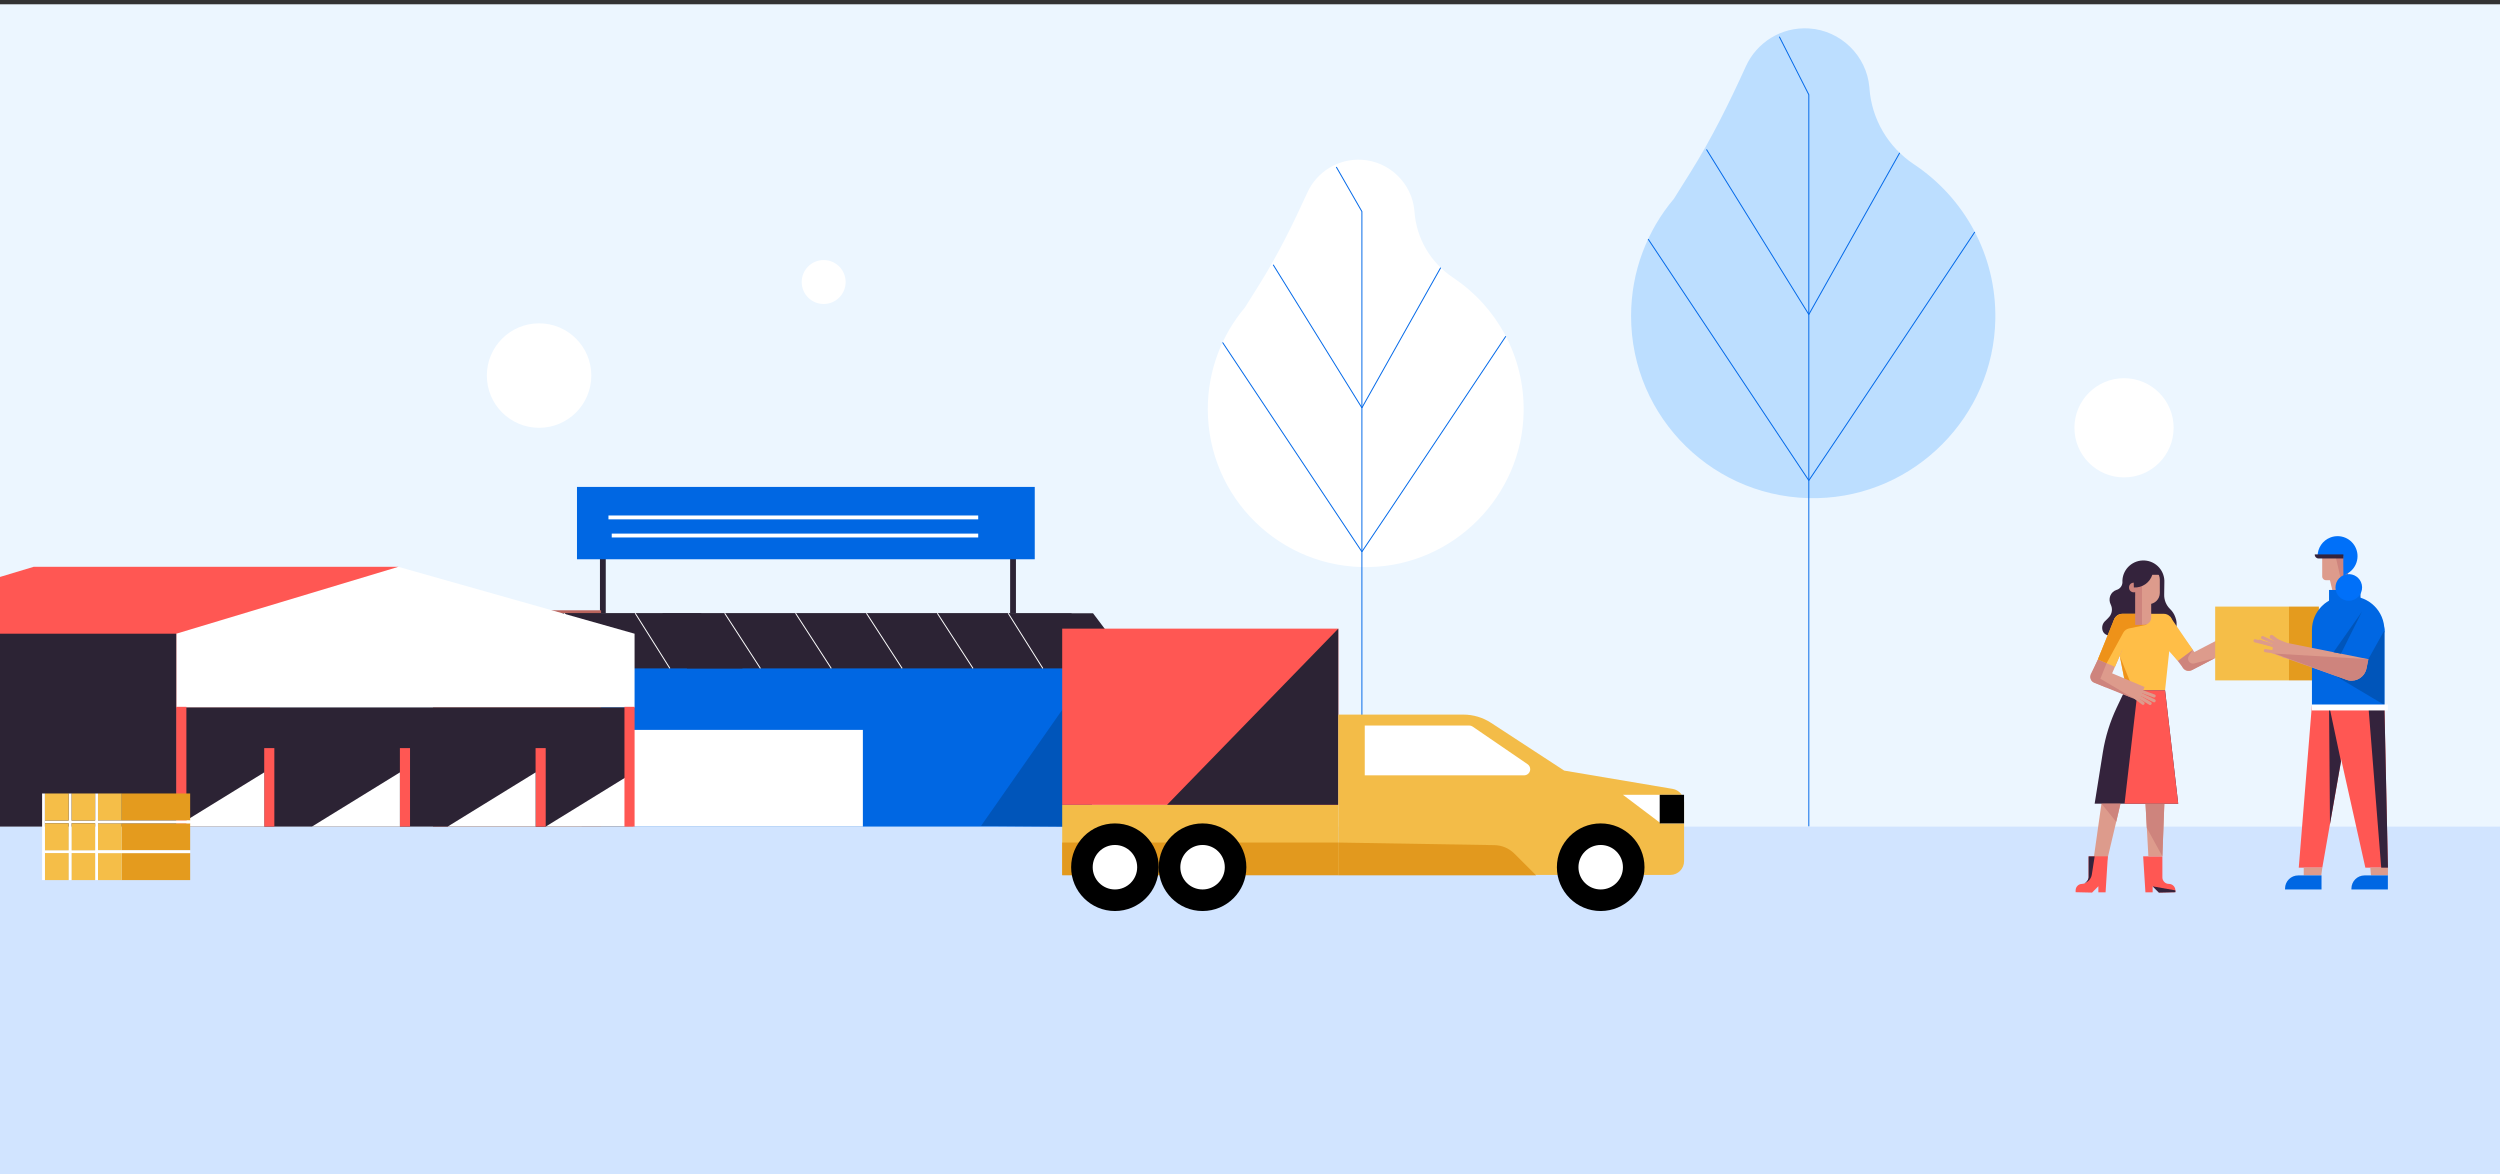<svg enable-background="new 0 0 1292.72 607.06" viewBox="0 0 1292.72 607.06" xmlns="http://www.w3.org/2000/svg" xmlns:xlink="http://www.w3.org/1999/xlink"><rect x="0" y="0" width="1292.72" height="607.06" fill="#333333" stroke="none"/><clipPath id="a"><path d="m-12.88-5.11h1306.85v614.11h-1306.85z"/></clipPath><path d="m-.02 1.81h1293.97v609.31h-1293.97z" fill="none"/><path d="m-12.88 2.22h1306.85v426.4h-1306.85z" fill="#ecf6ff"/><circle cx="278.75" cy="194.2" fill="#fff" r="27.01"/><circle cx="425.91" cy="145.83" fill="#fff" r="11.36"/><circle cx="972.75" cy="126.25" fill="#fff" r="7.2"/><circle cx="1098.31" cy="221.21" fill="#fff" r="25.65"/><path d="m-12.88 427.42h1306.85v181.58h-1306.85z" fill="#d1e4ff"/><path d="m1089.29 396.8-6.97 49.21h6.97l11.61-49.21z" fill="#dd9b8c"/><path d="m1073.28 461.35v-.94c0-1.86 1.51-3.36 3.36-3.36 1.86 0 3.36-1.51 3.36-3.36v-10.89h9.94l-1.17 18.61h-3.73v-3.14l-3.26 3.28z" fill="#ff5753"/><path d="m1124.86 461.35v-.94c0-1.86-1.51-3.36-3.36-3.36-1.86 0-3.36-1.51-3.36-3.36v-10.89h-9.94l1.17 18.61h3.73v-3.14l3.23 3.23z" fill="#ff5753"/><path d="m1108.38 396.8h11.47l-1.71 46h-7.24z" fill="#dd9b8c"/><path d="m1119.16 301.32c.36-5.99-4.19-11.13-10.18-11.5-5.99-.36-11.13 4.19-11.5 10.18-.03.44-.03.88 0 1.32-.14 1.77-1.37 3.26-3.08 3.72-1.48.49-2.66 1.62-3.22 3.07-.55 1.47-.46 3.1.25 4.49 1.04 2.07.75 4.55-.73 6.33-.67.76-1.39 1.49-2.14 2.18-1.37 1.25-1.89 3.18-1.33 4.94.48 1.42 1.7 2.66 4.56 2.66h31.52c2.21-2.64 2.81-6.28 1.55-9.49-.56-1.66-1.52-3.16-2.8-4.36-2-1.97-3.09-4.7-2.99-7.51z" fill="#34233c"/><path d="m1119.53 356.98h-20.05l-6.54-35.18c0-2.44 1.98-4.41 4.41-4.41h21.53c2.43 0 4.4 1.97 4.4 4.4v.01z" fill="#ffbe47"/><path d="m1083.12 415.55h43.21l-6.79-58.57h-20.8l-4.19 8.85c-3.49 7.37-5.92 15.19-7.2 23.24z" fill="#34233c"/><path d="m1098.58 415.55h27.74l-6.79-58.57h-14.16z" fill="#ff5753"/><path d="m1117.82 330.62 7.72-5.74 12.75 17.13-.51.38c-3.98 2.96-9.61 2.14-12.57-1.84z" fill="#dd9b8c"/><path d="m1089.01 355.45-6.13-2.58c-1.48-.64-2.17-2.36-1.53-3.84l7.27-16.94 8.85 3.8z" fill="#dd9b8c"/><path d="m1146.02 331.27 3.55 6.83-16.39 8.53c-1.65.84-3.66.19-4.51-1.45-.05-.09-.09-.19-.13-.29l-1.48-3.76z" fill="#dd9b8c"/><path d="m1093.63 344.83-8.85-3.8 8.64-21.22 8.64 5.39z" fill="#ffbe47"/><path d="m1133.89 336.05-7.72 5.75-12.75-14.3 8.67-8.73z" fill="#ffbe47"/><path d="m1145.44 313.66h38.16v38.16h-38.16z" fill="#f5be48"/><path d="m1183.59 313.66h15.48v38.16h-15.48z" fill="#e49b1e"/><path d="m1179.61 332.92-.08.11c-.31.43-.91.52-1.34.2l-4.2-3.09c-.43-.31-.52-.91-.2-1.34l.08-.11c.31-.43.91-.52 1.34-.2l4.2 3.09c.42.32.51.92.2 1.34z" fill="#dd9b8c"/><path d="m1177.38 333-.05.11c-.17.38-.62.55-1 .38l-6.74-3.07c-.38-.17-.55-.62-.38-1l.05-.11c.17-.38.62-.55 1-.38l6.74 3.07c.39.17.55.62.38 1z" fill="#dd9b8c"/><path d="m1173.98 333.25-.03.12c-.1.41-.51.65-.92.55l-7.18-1.78c-.41-.1-.65-.51-.55-.92l.03-.12c.1-.41.51-.65.92-.55l7.18 1.78c.41.11.65.52.55.92z" fill="#dd9b8c"/><path d="m1177.13 337.21-.02.12c-.06.41-.44.7-.86.64l-5.02-.73c-.41-.06-.7-.44-.64-.86l.02-.12c.06-.41.44-.7.86-.64l5.02.73c.42.06.7.44.64.86z" fill="#dd9b8c"/><path d="m1176.81 334.36-.04.11c-.14.4-.57.61-.96.47l-7.69-2.65c-.4-.14-.61-.57-.47-.96l.04-.11c.14-.4.57-.61.96-.47l7.69 2.65c.4.14.61.57.47.96z" fill="#dd9b8c"/><path d="m1212.96 308.3h2.49c9.66 0 17.49 7.83 17.49 17.49v38.75h-37.46v-38.75c-.01-9.66 7.82-17.49 17.48-17.49z" fill="#0067e3"/><path d="m1212.26 300.01h-9.53c-1.08 0-1.95-.87-1.95-1.95v-12.56c0-1.08.87-1.95 1.95-1.95h9.56c1.08 0 1.95.87 1.95 1.95l-.08 13.48c-.03 1.01-.8 1.03-1.9 1.03z" fill="#dd9b8c"/><path d="m1205.93 296.08h9.13v14.25h-9.13z" fill="#dd9b8c" transform="matrix(.972 -.234 .234 .972 -37.341 291.616)"/><path d="m1204.32 305.06h16.28v6.98h-16.28z" fill="#0067e3"/><path d="m1223.69 345.54-13.81-6.26 11.46-23.02 6.64 3c3.99 1.79 6.02 5.6 4.61 8.44z" fill="#0067e3"/><path d="m1181.51 340.24-6.72-2.48.85-5.8 2.44-1.35 5.23 2.14z" fill="#dd9b8c"/><path d="m1084.78 341.03 4.51 1.94 8.63-15.82c.62-1.12 1.69-1.91 2.94-2.18l8.88-1.86 2.66-5.73h-14.65c-2.08 0-3.95 1.26-4.73 3.19z" fill="#ee9219"/><path d="m1110.19 293.89h.84c3.19 0 5.78 2.59 5.78 5.78v6.94c0 3.19-2.59 5.78-5.78 5.78h-.84c-3.19 0-5.78-2.59-5.78-5.78v-6.94c0-3.19 2.59-5.78 5.78-5.78z" fill="#dd9b8c"/><path d="m1104.38 308.09h7.97v11.28c0 2.05-1.66 3.71-3.71 3.71h-.53c-2.05 0-3.71-1.66-3.71-3.71v-11.28z" fill="#dd9b8c"/><circle cx="1103.4" cy="303.79" fill="#ce847d" r="2.5"/><path d="m1096.08 339.13 3.97 19.49 3.35-1.21z" fill="#ee9219"/><g fill="#dd9b8c"><path d="m1093.34 344.07h7.69v21.36h-7.69z" transform="matrix(.388 -.922 .922 .388 344.83 1228.601)"/><path d="m1107.61 356.08-.02.13c-.08.52-.57.88-1.09.8l-5.16-.78c-.52-.08-.88-.57-.8-1.09l.02-.13c.08-.52.57-.88 1.09-.8l5.16.78c.52.08.88.57.8 1.09z"/><path d="m1114.64 360.11-.04.11c-.14.39-.58.59-.97.45l-6.94-2.56c-.39-.14-.59-.58-.45-.97l.04-.11c.14-.39.58-.59.97-.45l6.94 2.56c.4.15.6.58.45.97z"/><path d="m1112.51 364.1-.06.1c-.22.36-.68.47-1.04.26l-6.34-3.81c-.36-.22-.47-.68-.26-1.04l.06-.1c.22-.36.68-.47 1.04-.26l6.34 3.81c.36.21.48.68.26 1.04z"/><path d="m1108.83 364.09-.07.1c-.25.34-.72.41-1.06.16l-4.08-3.02c-.34-.25-.41-.72-.16-1.06l.07-.1c.25-.34.72-.41 1.06-.16l4.08 3.02c.33.25.4.72.16 1.06z"/><path d="m1114.61 362.65-.05.11c-.18.38-.63.54-1.01.35l-7.33-3.53c-.38-.18-.54-.63-.35-1.01l.05-.11c.18-.38.63-.54 1.01-.35l7.33 3.53c.37.18.53.64.35 1.01z"/></g><path d="m1107.6 299.12v24h-3.52v-16.83-7.17z" fill="#ce847d"/><path d="m1103.4 303.78c4.29.23 8.21-2.45 9.54-6.54h4.73l-2.66-4.56-9.95 1.22-1.74 7.35z" fill="#34233c"/><path d="m1126.17 341.8 2.49 3.34c1.16 1.6 3.33 2.1 5.08 1.18l11.71-6.07-10.94 2.83c-1.37.3-2.72-.56-3.03-1.93-.15-.68-.02-1.39.37-1.97l2.05-3.19z" fill="#ce847d"/><path d="m1089.29 342.97-3.22 7.97 17.6 10.46-20.77-8.35c-1.7-.68-2.52-2.61-1.84-4.3.03-.07.06-.14.09-.21l3.63-7.46z" fill="#ce847d"/><path d="m1207.47 286.69 4.26 18.37h3.88l-1.48-6.16.07-5.6v-7.87z" fill="#ce847d"/><path d="m1211.75 297.46c-3.48 1.53-5.05 5.6-3.52 9.08s5.6 5.05 9.08 3.52 5.05-5.6 3.52-9.08c-1.42-3.21-5.03-4.84-8.37-3.79 5.32-2.06 7.96-8.04 5.89-13.36-2.06-5.32-8.04-7.96-13.36-5.89-3.97 1.54-6.59 5.36-6.59 9.62h13.29v3.77" fill="#0070f9"/><path d="m1196.92 286.68h14.81v2.1h-12.85c-1.08 0-1.95-.87-1.95-1.95v-.13-.02z" fill="#34233c"/><path d="m1232.94 325.95v38.59l-25.47-15.16 17.15-8.53z" fill="#0055ba"/><path d="m1180.22 339.76 2.3-7.34 42.1 8.43-.93 4.77c-.84 4.27-4.98 7.05-9.25 6.22-.02 0-.04-.01-.05-.01z" fill="#dd9b8c"/><path d="m1176.26 337.98 36.8 13.45c4.12 1.56 8.72-.52 10.28-4.64.15-.39.27-.8.35-1.21l1-4.73z" fill="#ce847d"/><path d="m1210.49 337.98 10.85-21.72-14.73 20.99z" fill="#0055ba"/><path d="m1188.66 448.67 6.81-84.13h20.14l-14.77 84.13z" fill="#ff5753"/><path d="m1232.94 364.54 1.84 84.13h-11.68l-18.78-84.13z" fill="#ff5753"/><path d="m1191.23 448.67v4h9.07l.54-4z" fill="#dd9b8c"/><path d="m1226.01 452.67-.36-4h9.13v4z" fill="#dd9b8c"/><path d="m1086.64 415.55 7.62 9.4 2.22-9.4z" fill="#ce847d"/><path d="m1110.08 428.07 8.06 14.73 1.02-27.25h-9.75z" fill="#ce847d"/><path d="m1083.12 442.83-1.46 9.4c-.33 2.12-1.85 3.85-3.89 4.48l-1.12.33c1.74-.26 3.11-1.62 3.36-3.36v-10.84h3.11z" fill="#34233c"/><path d="m1113.1 458.32 3.23 3.23 8.53-.2v-.95z" fill="#34233c"/><path d="m1204.32 364.54.48 61.58 5.69-32.41z" fill="#34233c"/><path d="m1224.62 364.54 6.68 84.13h3.48l-1.84-84.13z" fill="#34233c"/><path d="m1188.35 452.67h12.08v7.26h-18.86v-.48c0-3.75 3.04-6.78 6.78-6.78z" fill="#0067e3"/><path d="m1222.66 452.67h12.08v7.26h-18.85v-.48c.01-3.74 3.04-6.77 6.77-6.78z" fill="#0067e3"/><path d="m1195.37 364.29h39.39v3.07h-39.39z" fill="#fff"/><path d="m300.73 329.76h263.9v97.66h-263.9z" fill="#0067e3"/><path d="m565.19 317.1h-222.67l12.73 28.51h231.41z" fill="#2c2334"/><path d="m507.29 427.06 56.95-81.45.39 81.91z" fill="#0055ba"/><path d="m865.59 102.75h-.01l8.6-13.74c10.94-17.47 20.07-35.96 28.6-54.73 5.55-12.21 18.21-20.49 32.69-19.57 16.34 1.04 29.75 14.11 31.16 30.42.01.17.03.34.04.51 1.15 16 9.65 30.44 23.01 39.32 25.81 17.16 42.67 46.7 42.08 80.16-.88 50.19-41.71 91.28-91.89 92.46-53.06 1.25-96.46-41.38-96.46-94.16 0-23.12 8.35-44.28 22.18-60.67z" fill="#bcdeff"/><path d="m882.4 77.28 52.92 85.34" fill="none" stroke="#0067e8" stroke-miterlimit="10" stroke-width=".5"/><path d="m852.23 123.63 83.09 124.82" fill="none" stroke="#0067e8" stroke-miterlimit="10" stroke-width=".5"/><path d="m920.07 18.98 15.25 29.98v37.46 340.86" fill="none" stroke="#0067e8" stroke-miterlimit="10" stroke-width=".5"/><path d="m935.32 162.62 46.99-83.59" fill="none" stroke="#0067e8" stroke-miterlimit="10" stroke-width=".5"/><path d="m935.32 248.45c7.35-10.58 85.83-128.5 85.83-128.5" fill="none" stroke="#0067e8" stroke-miterlimit="10" stroke-width=".5"/><path d="m643.76 158.97h-.01l7.46-11.91c9.49-15.15 17.4-31.18 24.8-47.46 4.81-10.58 15.79-17.77 28.34-16.97 14.17.9 25.79 12.23 27.02 26.38.01.15.02.3.04.45 1 13.87 8.37 26.39 19.95 34.09 22.38 14.88 37 40.5 36.49 69.5-.76 43.51-36.16 79.14-79.67 80.17-46 1.09-83.64-35.88-83.64-81.64-.01-20.04 7.23-38.4 19.22-52.61z" fill="#fff"/><g fill="none" stroke-miterlimit="10"><g stroke="#0067e8" stroke-width=".5"><path d="m658.34 136.89 45.88 73.99"/><path d="m632.18 177.08 72.04 108.22"/><path d="m690.99 86.34 13.23 23.04v28.77 261.88"/><path d="m704.22 210.88 40.75-72.48"/><path d="m704.22 285.3c6.37-9.17 74.42-111.42 74.42-111.42"/></g><path d="m523.83 276.34v40.85" stroke="#2c2334" stroke-width="3"/></g><g clip-path="url(#a)"><path d="m311.73 276.34v40.85" fill="none" stroke="#2c2334" stroke-miterlimit="10" stroke-width="3"/><path d="m298.35 251.78h236.71v37.41h-236.71z" fill="#0067e3"/><path d="m314.63 267.55h191.19" fill="none" stroke="#fff" stroke-miterlimit="10" stroke-width="2"/><path d="m316.32 276.92h189.5" fill="none" stroke="#fff" stroke-miterlimit="10" stroke-width="2"/><path d="m223.89 315.57h86.92v111.85h-86.92z" fill="#b9645d"/><path d="m242.64 317.15h311.45v14.21h-311.45z" fill="#2c2334"/><path d="m325.47 377.42h120.71v50h-120.71z" fill="#fff"/><g fill="none" stroke="#fff" stroke-miterlimit="10" stroke-width=".5"><path d="m521.32 317.1 17.92 28.51"/><path d="m484.68 317.1 18.46 28.51"/><path d="m448.02 317.1 18.47 28.51"/><path d="m411.38 317.1 18.46 28.51"/><path d="m374.73 317.1 18.47 28.51"/></g><path d="m362.5 317.1h-222.67l12.74 28.51h231.39z" fill="#2c2334"/><g fill="none" stroke="#fff" stroke-miterlimit="10" stroke-width=".5"><path d="m328.46 317.1 17.93 28.51"/><path d="m291.81 317.1 18.46 28.51"/><path d="m255.17 317.1 18.46 28.51"/><path d="m218.52 317.1 18.46 28.51"/><path d="m181.86 317.1 18.48 28.51"/></g><path d="m205.98 293.1h-188.61l-114.84 34.58v38.13h236.99z" fill="#ff5753"/><path d="m328.13 327.68-122.15-34.58-114.84 34.58v38.13h236.99z" fill="#fff"/><path d="m91.14 365.81h236.24v61.61h-236.24z" fill="#2c2334"/><path d="m136.62 386.84h5.24v40.57h-5.24z" fill="#ff5753"/><path d="m206.78 386.84h5.24v40.57h-5.24z" fill="#ff5753"/><path d="m276.94 386.84h5.24v40.57h-5.24z" fill="#ff5753"/><path d="m91.14 427.42 45.47-28.02v28.02z" fill="#fff"/><path d="m161.3 427.42 45.48-28.02v28.02z" fill="#fff"/><path d="m231.47 427.42 45.47-28.02v28.02z" fill="#fff"/><path d="m282.18 427.42 45.47-28.02v28.02z" fill="#fff"/><path d="m-97.47 327.68h188.61v99.74h-188.61z" fill="#2c2334"/><path d="m91.14 365.49h5.24v61.94h-5.24z" fill="#ff5753"/><path d="m322.9 365.49h5.24v61.94h-5.24z" fill="#ff5753"/><path d="m62.94 441.12h35.39v13.97h-35.39z" fill="#e49b1e"/><path d="m50.66 441.12h12.28v13.97h-12.28z" fill="#f5be48"/><path d="m62.94 425.72h35.39v13.97h-35.39z" fill="#e49b1e"/><path d="m50.66 425.72h12.28v13.97h-12.28z" fill="#f5be48"/><path d="m23.22 439.69h75.12v1.45h-75.12z" fill="#fff"/><path d="m62.94 410.3h35.39v13.97h-35.39z" fill="#e49b1e"/><path d="m50.66 410.3h12.28v13.97h-12.28z" fill="#f5be48"/><path d="m23.22 424.27h75.12v1.45h-75.12z" fill="#fff"/><path d="m49.21 410.31h1.45v44.77h-1.45z" fill="#fff"/><path d="m36.93 441.12h12.28v13.97h-12.28z" fill="#f5be48"/><path d="m36.93 425.72h12.28v13.97h-12.28z" fill="#f5be48"/><path d="m36.93 410.3h12.28v13.97h-12.28z" fill="#f5be48"/><path d="m35.5 410.31h1.45v44.77h-1.45z" fill="#fff"/><path d="m23.22 441.12h12.28v13.97h-12.28z" fill="#f5be48"/><path d="m23.22 425.72h12.28v13.97h-12.28z" fill="#f5be48"/><path d="m23.22 410.3h12.28v13.97h-12.28z" fill="#f5be48"/><path d="m21.77 410.31h1.45v44.77h-1.45z" fill="#fff"/><path d="m549.25 416.16h142.76v36.24h-142.76z" fill="#f3bc48"/><path d="m549.25 435.67h142.76v16.93h-142.76z" fill="#e2991e"/><circle cx="576.52" cy="448.43" r="22.65"/><circle cx="576.52" cy="448.43" fill="#fff" r="11.5"/><circle cx="621.83" cy="448.43" r="22.65"/><circle cx="621.83" cy="448.43" fill="#fff" r="11.5"/><path d="m549.25 325.06h142.76v91.12h-142.76z" fill="#ff5753"/><path d="m603.47 416.16 88.54-91.1v91.1z" fill="#2c2334"/><path d="m692.01 369.51h64.67c5.09 0 10.08 1.48 14.34 4.27l37.8 24.68 56.07 9.46c3.42.58 5.92 3.55 5.93 7.02v30.35c.01 3.93-3.17 7.12-7.1 7.12h-.01-171.7z" fill="#f3bc48"/><path d="m705.7 375.15v25.77h82.4c1.75-.01 3.16-1.43 3.15-3.18 0-1.04-.52-2-1.37-2.59l-28.43-19.46c-.52-.36-1.15-.55-1.78-.54z" fill="#fff"/><path d="m839.2 410.98h31.59v14.79h-11.99z" fill="#fff"/><path d="m858.21 410.98h12.59v14.79h-12.59z"/><path d="m692.01 435.67v16.94h102.27l-11.23-11.23c-2.74-2.74-6.44-4.31-10.31-4.37z" fill="#e2991e"/><circle cx="827.7" cy="448.43" r="22.65"/><circle cx="827.7" cy="448.43" fill="#fff" r="11.5"/></g></svg>